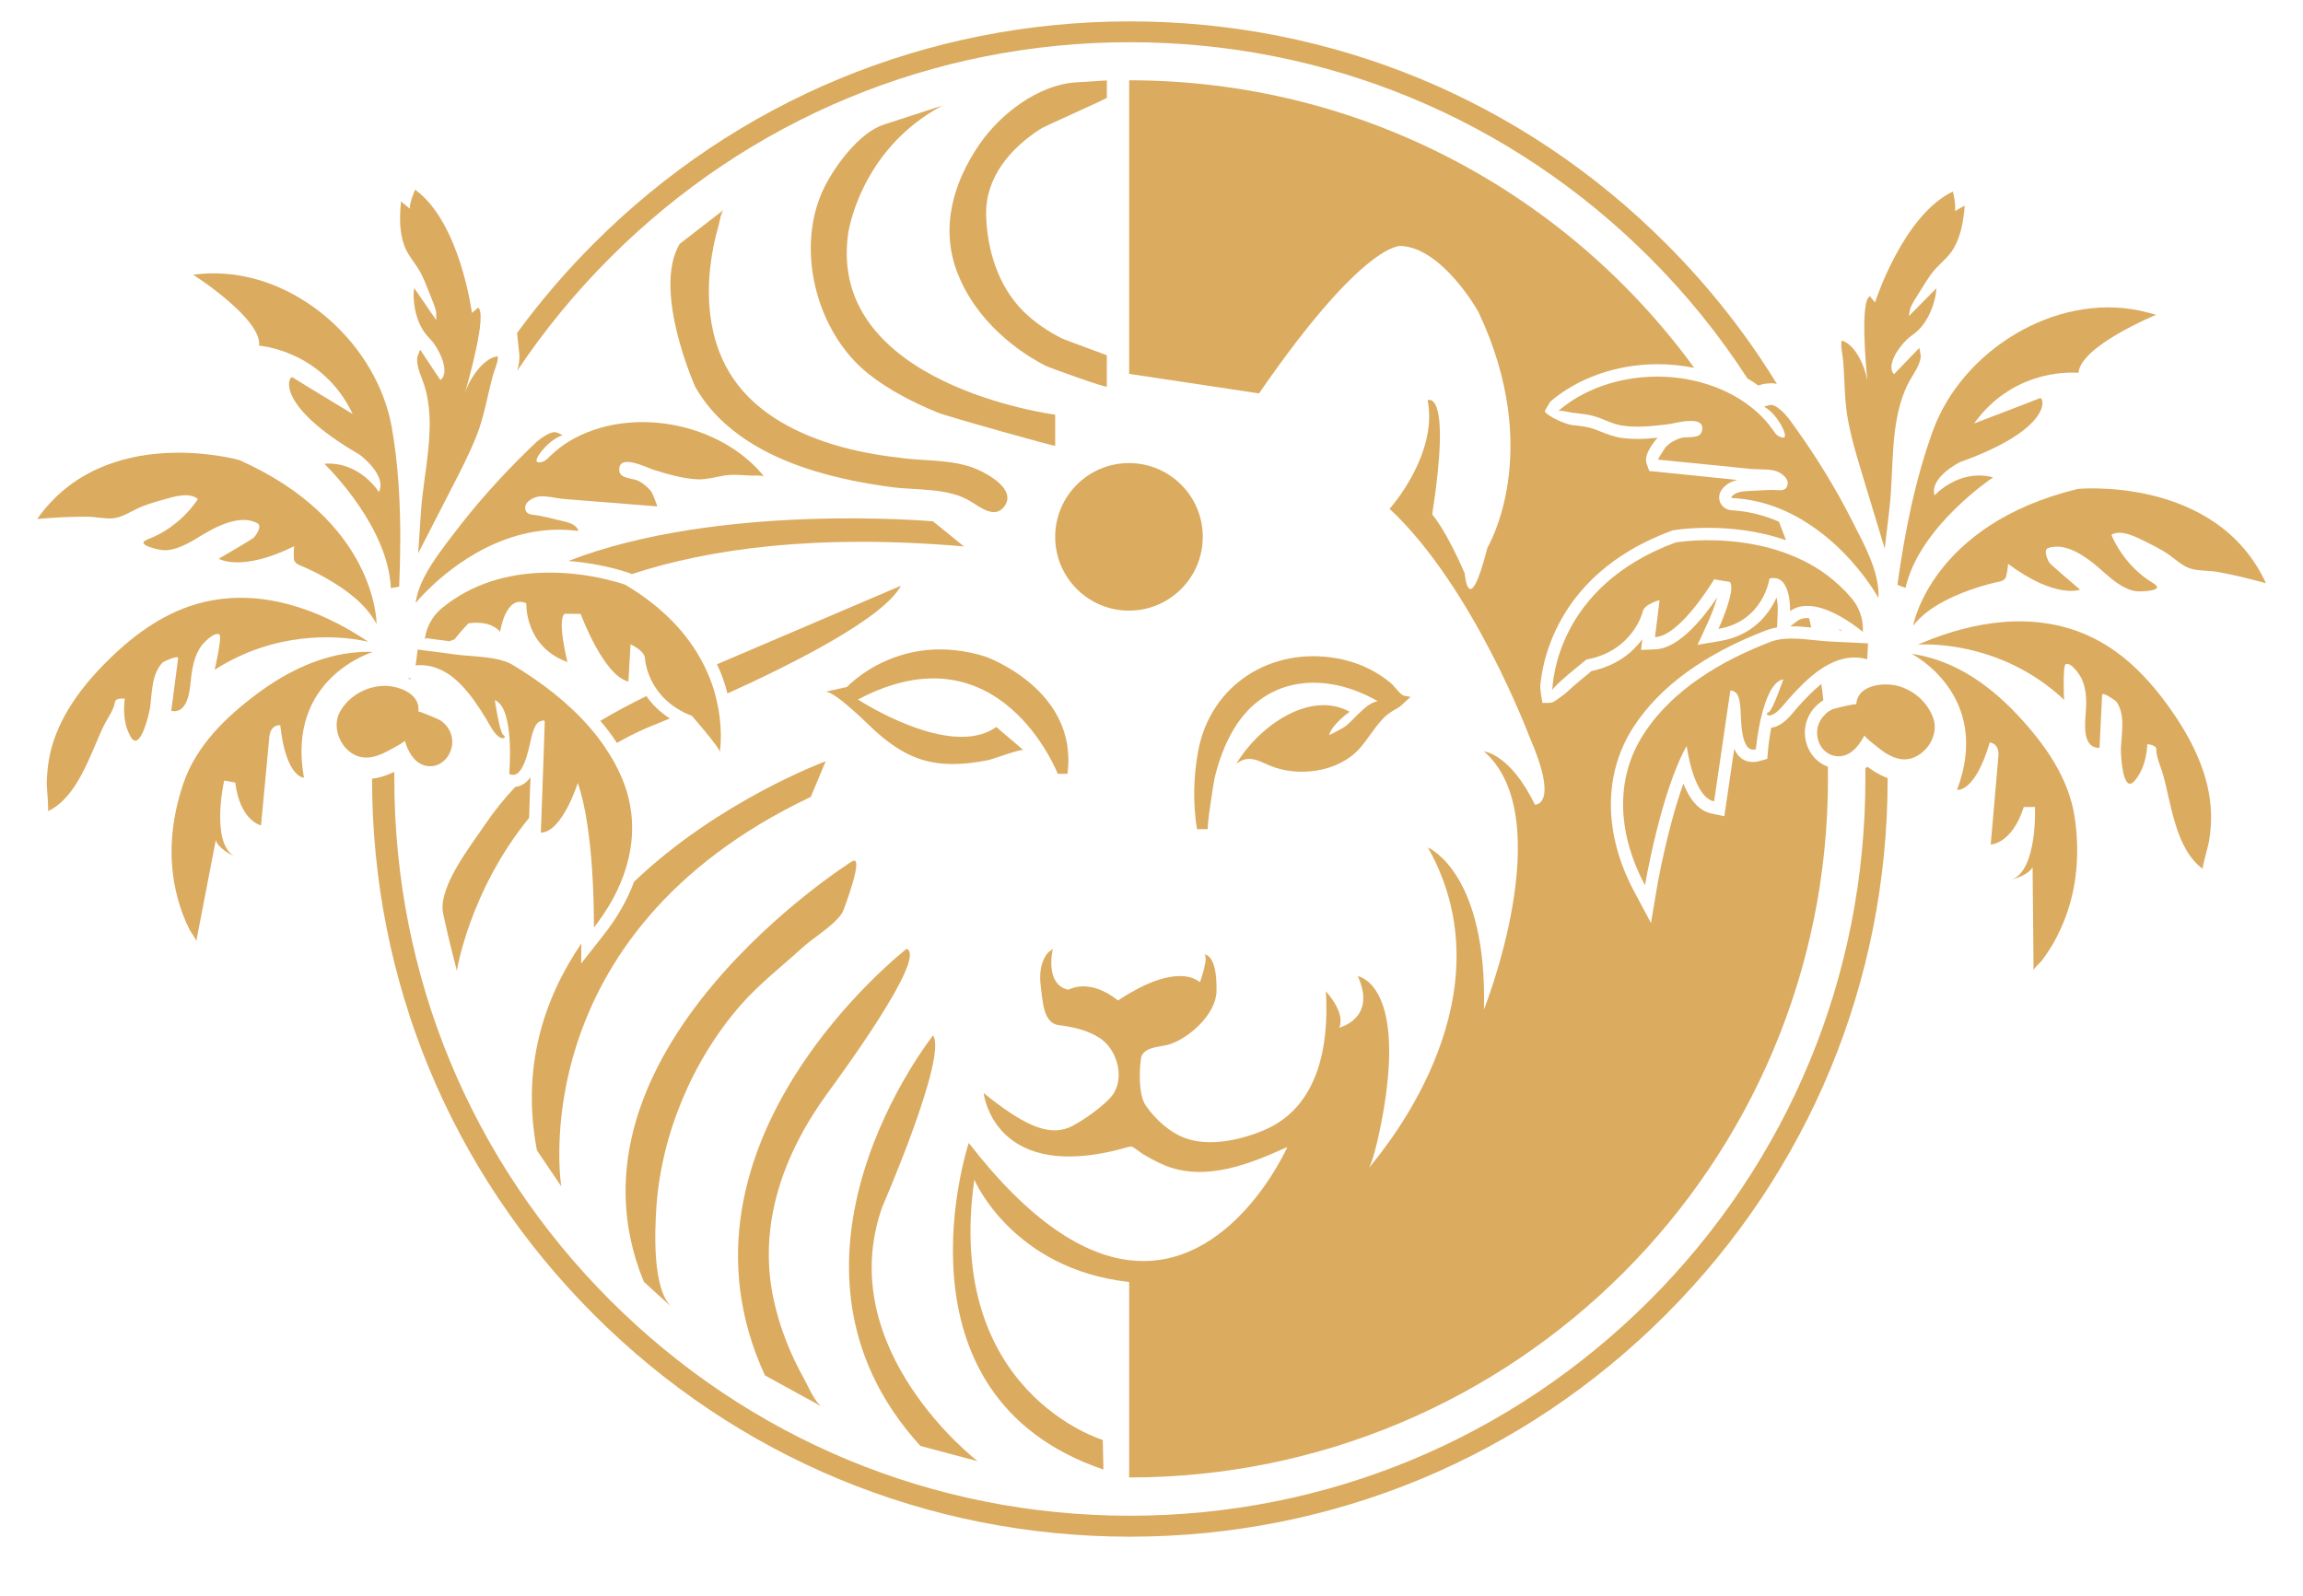 <?xml version="1.0" encoding="UTF-8"?>
<svg id="Modalità_Isolamento" xmlns="http://www.w3.org/2000/svg" version="1.1" viewBox="0 0 891.35 617.74">
  <!-- Generator: Adobe Illustrator 29.1.0, SVG Export Plug-In . SVG Version: 2.1.0 Build 142)  -->
  <defs>
    <style>
      .st0 {
        fill: #dbab5f;
      }
    </style>
  </defs>
  <path class="st0" d="M409.4,299.6h3.74c4.37-32.71-31.75-45.4-31.75-45.4-33.26-10.41-53.57,11.76-53.57,11.76l-8.25,1.82c3.94.08,16.47,12.75,18.76,14.83,8.79,7.95,17.18,12.97,29.44,13.17,4.99.08,9.98-.53,14.86-1.54,1.57-.33,12.76-4.44,13.46-3.85,0,0-10.49-8.94-10.49-8.94-17.85,12.78-53.54-10.64-53.54-10.64,54.87-29.06,77.34,28.79,77.34,28.79Z"/>
  <path class="st0" d="M522.37,275.55c-16.01-8.71-35.97,6.63-43.85,20.16,4.56-3.58,8.19-1.37,12.75.6,10.95,4.73,26.49,2.68,34.7-6.29,3.57-3.9,6.1-8.65,9.87-12.38,1.82-1.81,3.74-2.66,5.83-3.98.56-.35,4.14-3.86,4.34-3.82,0,0-2.84-.57-2.84-.57-1.68-.84-3.39-3.57-4.9-4.83-2.03-1.7-4.22-3.2-6.53-4.5-4.39-2.46-9.21-4.14-14.16-5.04-25.61-4.66-49.02,10.19-53.83,35.8-1.84,9.81-2.08,20.43-.47,30.31h4.26c-.66,0,2.17-18.17,2.55-19.75,1.58-6.63,3.93-13.16,7.45-19.01,12.61-20.97,36.06-22.15,55.7-10.78-4.96.75-9.81,8.21-13.31,10.24-1.8,1.04-3.65,2.01-5.53,2.9,1.14-4.28,7.96-9.06,7.96-9.06Z"/>
  <path class="st0" d="M695.69,240.37l-2.82,2.1h.59c2.52,0,5.09.21,7.57.46-.25-1.22-.55-2.4-.84-3.62-.25-.04-.51-.04-.76-.04-1.56,0-2.78.38-3.74,1.09Z"/>
  <path class="st0" d="M705.7,271.12c-.21-2.1-.46-4.21-.8-6.31-3.15,2.57-6.23,5.72-9.17,9.04-.29.34-.63.76-1.01,1.18-1.85,2.23-4.16,5.01-7.28,6.23-.59.21-1.22.38-1.89.46-.55,2.73-.97,5.72-1.26,8.83l-.29,3.24-3.11.88c-.8.25-1.6.34-2.36.34-3.74,0-5.97-2.1-7.32-5.09-1.56,10.56-3.83,26.08-3.83,26.08l-4.96-1.05c-5.3-1.09-8.71-6.1-10.89-11.53-6.35,17.58-10.18,39.83-10.22,40.13l-2.31,13.8-6.6-12.37c-11.86-22.34-11.9-45.51-.13-63.6,10.22-15.69,27.55-28.27,51.53-37.44,1.22-.46,2.52-.8,4-1.05l.25-6.48c.08-1.77-.13-3.62-.46-5.09-3.03,6.81-9.55,14.76-21.66,16.82l-8.92,1.51,3.79-8.2c1.6-3.49,3.03-7.32,3.83-10.18-4.92,7.32-14.6,19.77-23.85,20.11l-5.64.25.5-4.16c-3.58,4.88-9.63,10.18-19.6,12.32-.2,0-.73.58-.89.71-.33.26-.65.53-.98.79-.65.53-1.29,1.06-1.94,1.6-1.18.98-2.34,1.97-3.5,2.97-2.14,2.14-4.68,4.09-7.22,5.73-.9.58-1.7.52-2.73.52h-1.8c-.35-2.43-1.06-5.04-.76-7.49.26-2.09.57-4.16,1.01-6.23.58-2.71,1.34-5.39,2.26-8.01,1.11-3.15,2.45-6.22,4.01-9.17,1.8-3.4,3.89-6.65,6.25-9.7,2.68-3.47,5.7-6.68,8.98-9.6,3.77-3.35,7.88-6.3,12.21-8.87,5.06-3,10.42-5.48,15.93-7.51l.38-.17.46-.08c.21-.04,5.51-.93,13.42-.93s18.76.88,30.12,4.79c-.88-2.4-1.81-4.79-2.73-7.15-5.47-2.4-11.53-4.04-18.17-4.42-2.31-.13-4.21-1.56-4.79-3.66-.46-1.68-.29-4.12,3.03-6.48,1.18-.8,2.48-1.3,3.83-1.6l-34.11-3.49-1.01-2.82c-1.43-3.95,4.08-9.8,4.12-9.88.04-.04.08-.08.17-.17-2.57.29-5.17.46-7.82.46-2.31,0-4.42-.13-6.44-.42-2.94-.46-5.64-1.56-7.99-2.48-.72-.29-1.43-.59-2.19-.84-2.44-.93-4.92-1.22-7.78-1.51l-1.26-.17c-2.51-.42-8.81-3.16-10.2-5.15-.22-.31,2.34-4.07,2.09-3.85,10.68-9.21,25.83-14.51,41.56-14.51,4.88,0,9.63.5,14.18,1.43-49.17-67.47-128.84-111.34-218.72-111.34v113.65l50.26,7.57c40.97-59.43,55.02-57.08,55.02-57.08,16.11.84,29.86,25.45,29.86,25.45,25.78,54.47,3.53,91.36,3.53,91.36-7.32,28.73-8.79,9.97-8.79,9.97-7.32-16.99-12.58-22.84-12.58-22.84,7.61-49.21-1.77-44.21-1.77-44.21,4.12,21.07-14.72,42.02-14.72,42.02,32.39,30.28,54.05,88.08,54.05,88.08,11.86,27.09,2.19,26.46,2.19,26.46-9.63-19.77-19.69-20.61-19.69-20.61,29.49,25.87-.04,99.94-.04,99.94,1.3-52.37-20.99-62.46-21.66-62.72,31.97,56.91-14.72,114.2-22.84,124,2.94-5.59,5.85-23.47,5.85-23.47,7.82-48.12-10.18-50.73-10.18-50.73,7.53,16.36-7.19,19.94-7.19,19.94,2.61-5.89-5.17-14.09-5.17-14.09,1.3,20.74-2.69,44.88-24.02,53.8-9.04,3.83-21.28,6.52-30.71,2.94-5.89-2.23-11.4-7.36-14.97-12.49-3.45-4.96-2.19-18.13-1.56-19.35,1.98-3.62,7.23-3.28,10.64-4.33,7.78-2.44,18.13-11.74,18.3-20.57.29-15.23-4.96-14.22-4.96-14.22,2.36,0-1.43,10.68-1.43,10.68-7.7-5.8-20.74.42-27.42,4.42v-.04c-2.61,1.56-4.29,2.73-4.29,2.73-11.31-9.04-19.18-4.16-19.18-4.16-9.34-1.93-6.14-15.52-6.06-15.86-.04.21-1.47,1.09-1.68,1.3-1.22,1.26-2.02,2.94-2.52,4.58-.93,3.07-.8,6.39-.38,9.55.72,4.75.8,13.38,6.9,14.13,5.43.67,10.89,1.89,15.61,4.84,6.56,4.08,9.93,14.51,5.64,21.54-2.61,4.21-13.12,11.57-17.5,13.33-8.29,3.32-18.09-1.51-32.85-13.42,0,0,3.91,36.09,56.32,20.78.21,0,.42-.04.67-.08.8-.13,4,2.61,4.75,2.99,2.82,1.64,5.76,3.28,8.83,4.5,15.61,6.06,32.6-.76,46.98-7.32-.29.71-21.83,48.62-61.24,43.83-17.33-2.1-38.11-14.43-62.08-45.39,0,0-32.47,97.71,52.12,126.44l-.25-11.44s-61.41-18.3-49.72-100.78c0,0,14.6,34.62,59.94,39.62v75.67c149.36,0,270.46-121.1,270.46-270.46,0-1.56,0-3.15-.04-4.71-4.37-1.56-7.74-5.55-8.67-10.6-1.09-6.01,1.72-11.99,6.98-15.14Z"/>
  <path class="st0" d="M436.96,179.28c-15.77,0-28.56,12.79-28.56,28.56s12.79,28.56,28.56,28.56,28.56-12.79,28.56-28.56-12.79-28.56-28.56-28.56Z"/>
  <path class="st0" d="M379.17,55.73c-10.17,14.85-15.29,32.11-8.75,49.53,5.98,15.94,19.43,28.63,34.14,36.3,1.3.68,23.83,8.82,23.83,8.08v-12.08c0-.09-16.15-5.9-17.7-6.69-5.36-2.76-10.42-6.18-14.7-10.45-9.63-9.63-13.96-23.64-14.31-37.08-.39-14.71,9.47-25.98,21.07-33.46,1.82-1.17,25.65-11.66,25.65-12.04v-6.71l-12.08.78c-14.52.93-29.22,12.29-37.13,23.83Z"/>
  <path class="st0" d="M364.76,40.87s-22.62,7.35-22.66,7.36c-9.31,3.02-18.37,15.32-22.58,23.37-12.33,23.6-3.8,57.12,16.79,73.28,7.98,6.27,17.15,10.95,26.51,14.79,4.38,1.8,45.58,13.23,45.58,12.95v-12.08s-88.45-11.35-80.13-70.14c0,0,4.42-32.47,36.49-49.53Z"/>
  <path class="st0" d="M278.13,87.29c.36-1.25.92-5.25,2.03-6.11-.02.01-17.11,13.25-17.11,13.25-10.68,18.05,6,55.24,6,55.24,9.72,17.3,27.94,27.13,46.34,32.72,9.64,2.93,19.56,4.83,29.53,6.17,9.85,1.33,21.95.18,30.64,5.48,3.94,2.4,9.87,7.24,13.47,1.55,3.92-6.2-6.36-11.93-10.76-13.85-8.66-3.79-18.75-3.21-27.97-4.26-8.38-.95-16.67-2.25-24.81-4.51-16.05-4.46-32.27-12.43-41.83-26.61-8.51-12.63-10.45-28.32-8.74-43.18.62-5.37,1.7-10.7,3.2-15.89Z"/>
  <path class="st0" d="M244.03,222.03l.38.21s.04,0,.04.04c30.29-9.93,71.89-15.65,128.63-10.73l-11.99-9.72s-82.53-7.4-141.12,15.35c13.46,1.01,23.18,4.54,23.64,4.67l.42.17Z"/>
  <path class="st0" d="M187.58,319.45c-5.38,7.99-18.21,24.14-16.07,34.28,2.02,9.46,5.3,22.08,5.3,22.08,0,0,4.84-30.79,27.97-59.18v-.04c.17-4.96.34-10.85.55-15.69-1.47,2.02-3.37,3.49-5.89,3.74-4.25,4.5-8.24,9.42-11.86,14.81Z"/>
  <path class="st0" d="M250.17,269.48c-6.06,2.99-12.07,6.14-17.83,9.59,2.4,2.78,4.54,5.64,6.44,8.54,3.53-2.02,7.28-3.91,11.23-5.68,0,0,3.53-1.39,9.25-3.79-4.08-2.57-6.98-5.64-9.09-8.66Z"/>
  <path class="st0" d="M348.72,226.75c-2.1.88-69.78,29.82-69.82,29.82-.46.21-.93.38-1.39.59,1.85,3.91,3.15,7.7,4.04,11.31,26.29-11.9,60.49-29.28,67.17-41.73Z"/>
  <path class="st0" d="M313.81,308.51l5.76-13.8s-41.31,15.23-74.16,46.65c-2.61,7.07-6.6,14.05-11.82,20.65l-8.66,11.02.08-7.78c-14.68,21.58-23.26,48.2-17.2,80.09l9.42,13.96s-15.82-97.46,96.58-150.79Z"/>
  <path class="st0" d="M286.66,389.12c7.25-8.29,16.38-15.36,24.55-22.81,3.61-3.29,13.42-9.22,15.21-13.87,0,0,8.7-22.59,3.14-18.83,0,0-116.85,73.56-80.39,162.59,0,0,10.87,9.95,10.87,9.95-7.68-7.03-6.59-29.82-6.01-38.58,1.87-28.28,13.98-57.13,32.64-78.46Z"/>
  <path class="st0" d="M350.88,367.36s-96.45,74.74-54.81,165.13c0,0,22.18,12.16,22.19,12.17-2.86-1.57-5.56-8.21-7.05-10.87-5.36-9.53-9.42-19.85-11.75-30.54-6.32-29.01,3.74-56.52,20.72-79.91,3.54-4.87,39.1-52.95,30.7-56Z"/>
  <path class="st0" d="M378.37,565.68s-56.36-43.2-36.91-98.42c0,0,25.33-58.15,19.68-66.4,0,0-69.83,87.68-4.91,158.93l22.13,5.89Z"/>
  <path class="st0" d="M148.29,291.65c.84-.38,7.44-3.79,8.29-4.75.04-.08.08-.13.08-.17,1.14,3.79,3.2,8.03,7.19,9.46,4.54,1.6,8.96-1.14,10.56-5.51,1.68-4.42-.08-9.21-3.95-11.78-.13-.08-.72-.38-1.51-.71-.38-.17-.76-.38-1.22-.55-2.48-1.05-5.76-2.4-5.8-2.1.42-3.32-1.26-5.76-3.79-7.4-2.78-1.81-6.52-2.65-9.42-2.61-2.15.04-4.25.42-6.27,1.09-4.54,1.6-8.5,4.71-10.85,8.88-3.41,6.1.25,14.85,6.73,17.2.72.29,1.47.46,2.23.5,2.61.34,5.3-.46,7.74-1.56Z"/>
  <path class="st0" d="M208.32,279.62c.25-.21,2.57-1.3,2.52-.21,0,0-.25,6.81-.5,15.02-.21,5.43-.42,11.44-.59,16.49-.25,6.52-.42,11.44-.42,11.44,8.33-.21,14.3-19.26,14.3-19.26,6.27,17.96,6.27,50.98,6.23,55.48v.5c1.26-1.6,2.52-3.28,3.62-4.96,0-.04.04-.04.04-.08.04,0,.04-.04.04-.04,10.6-15.69,14.85-34.45,7.19-52.66-1.64-3.95-3.7-7.7-6.06-11.23-1.94-2.99-4.12-5.8-6.48-8.54-8.37-9.63-18.89-17.58-29.53-24.02-3.03-1.85-7.02-2.65-11.11-3.11-3.91-.46-7.91-.59-11.27-1.05-1.35-.17-2.65-.34-4-.55-2.1-.25-4.16-.5-6.27-.8-1.47-.21-2.9-.38-4.37-.59l-.42,3.36-.38,2.78c3.32-.29,6.35.25,9.09,1.43,3.03,1.26,5.68,3.28,8.08,5.64,4.04,4,7.32,9.09,10.1,13.59,1.3,2.14,2.99,5.8,5.26,7.19,1.26.76,2.9.25,1.35-.97-1.39-1.05-3.24-13.42-3.24-13.42,7.87,3.03,5.59,28.56,5.59,28.56,5.93,2.99,7.95-12.45,8.88-15.31.5-1.56,1.09-3.53,2.36-4.67Z"/>
  <path class="st0" d="M277.21,270.45c-.84-3.58-2.15-7.44-4.04-11.44-5.05-10.81-14.34-22.67-31.21-32.64,0,0-1.81-.67-4.92-1.47h-.04c-5.76-1.56-15.94-3.62-27.55-3.15-12.41.46-26.46,3.83-38.45,13.71-3.49,2.9-5.85,7.02-6.52,11.57-.04.13-.08.29-.08.42,0,0,.21-.13.63-.38h.04l8.79,1.18h.04c.67-.25,1.35-.5,2.06-.76,1.68-2.15,3.45-4.21,5.38-6.18,4.63-.63,9.21-.04,12.24,3.24,0,0,2.1-14.6,10.14-10.98,0,0-.17,3.24,1.09,7.36,1.6,5.26,5.47,11.99,14.81,15.39,0,0-4.16-16.49-1.05-18.72l6.18.08s8.83,23.98,18.46,26.16l.84-14.39s5.68,2.48,5.59,5.68c0,0,.38,6.1,4.88,12.24,2.23,3.03,5.47,6.1,10.22,8.45.93.46,1.93.88,3.03,1.3,0,0,10.64,12.16,10.85,14.01.17-1.43,1.3-9.72-1.43-20.69Z"/>
  <path class="st0" d="M278.69,291.31s0-.08-.04-.17c0,.17,0,.25.04.17Z"/>
  <path class="st0" d="M217.74,168.45s-2.31-1.14-2.82-1.14c-1.3-.04-2.61.63-3.74,1.26-2.61,1.43-4.71,3.66-6.86,5.72-10.18,9.93-19.73,20.53-28.35,31.88-1.89,2.48-4.04,5.22-6.06,8.08v.04c-4.25,5.89-8.16,12.45-9.04,19.14,0,0,1.72-2.15,4.96-5.3,9.17-9,30.5-25.99,57.5-22.63,1.3.17-.42-1.51-.46-1.56-1.64-1.72-5.13-2.15-7.32-2.73-2.4-.63-4.8-1.18-7.24-1.64-1.51-.29-4.08-.08-4.8-1.81-1.3-3.24,2.94-5.43,5.47-5.59,3.15-.21,6.18.76,9.3,1.01,5.13.38,10.26.8,15.4,1.22,6.9.55,13.8,1.09,20.65,1.64.25,0-1.85-5.09-2.06-5.38-1.3-1.89-3.07-3.36-5.09-4.46-2.06-1.09-7.23-.8-7.49-3.91-.67-7.07,10.81-1.18,13.12-.46,5.59,1.72,11.53,3.53,17.41,3.74,3.28.08,6.44-.8,9.63-1.39,3.53-.63,6.77-.29,10.35-.08.76.08,5.09-.21,5.55.38-16.95-21.03-52.03-27.72-75.46-13.63-2.65,1.6-5.13,3.53-7.36,5.72-1.18,1.14-1.85,1.98-3.53,2.36-3.41.72-.93-2.82.04-4.04,2.19-2.73,4.92-5.22,8.29-6.44Z"/>
  <path class="st0" d="M162,104.18c2.02,3.32,3.28,7.11,4.75,10.68.8,1.89,1.6,3.87,2.06,5.89.08.42-.04,3.11.04,3.2l-8.67-12.62c.21.29-.08,1.77-.08,2.14-.04,2.02.13,4.08.5,6.06.84,4.42,2.65,8.58,5.89,11.74,2.73,2.65,8.24,12.58,3.95,15.86,0,0-7.74-11.65-7.78-11.69-.21,0-1.22,3.03-1.22,3.28-.17,3.7,1.89,7.49,2.94,10.98,3.24,10.68,1.73,22.67.17,34.24l-.04.04v.08c-.63,4.88-1.3,9.67-1.6,14.26-.38,5.3-.72,10.6-1.05,15.86,4.25-8.29,8.54-16.57,12.79-24.9,3.53-6.86,7.11-13.71,9.93-20.9,2.86-7.45,4.08-15.18,6.14-22.84.59-2.23,2.15-5.47,1.94-7.61-1.56.17-3.07.88-4.46,1.98-3.87,2.9-6.98,8.33-8.24,12.16,1.18-4.08,8.71-30.5,5.09-32.98l-2.4,2.06s-4.54-35.08-21.96-47.7c0,0-2.15,4.58-2.1,7.32l-3.37-2.78c-.59,5.64-.71,11.74,1.26,17.12,1.22,3.36,3.66,6.06,5.51,9.09Z"/>
  <path class="st0" d="M100.3,133.83s24.4,1.64,36.22,26.46c-1.3-.76-21.83-13.21-23.26-14.18-1.43-.97-7.7,10.39,25.99,29.95,0,0,10.64,7.87,7.4,14.43,0,0-7.45-12.03-21.12-10.94,0,0,21.75,20.82,25.28,43.58v.04c.25,1.51.42,3.03.46,4.54l3.24-.63c.21-5.64.38-11.4.38-17.12t.04-.08v-.38c.04-14.64-.76-29.44-3.24-43.75-5.59-32.39-36.85-60.78-70.41-59.9-2.14.04-4.33.21-6.52.5,0,0,26.67,16.99,25.53,27.47Z"/>
  <path class="st0" d="M43.47,200.67c3.49-.25,6.44-2.23,9.51-3.7,3.28-1.6,6.86-2.57,10.39-3.58,3.53-1.01,10.01-3.07,13.21-.17,0,0-6.44,10.68-19.26,15.52-5.8,2.15,4.33,4.12,5.64,4.25,4.71.38,9.97-2.61,13.88-5.01,5.93-3.66,15.94-9.3,22.88-5.34,1.85,1.05-.72,4.88-1.72,5.68-.88.67-10.01,6.1-13.33,7.99,0,0,8.58,5.34,29.28-4.88-.29.13-.34,4.96-.08,5.51.67,1.56,2.02,1.81,3.45,2.44,3.2,1.39,6.31,2.94,9.34,4.71,7.4,4.25,14.97,9.8,19.1,17.5,0-.63-.21-39.92-53.12-63.47,0,0-51.82-14.76-78.24,22.8,6.39-.55,12.91-.93,19.35-.88,3.24,0,6.56.84,9.76.63Z"/>
  <path class="st0" d="M74.14,261.07c.51-3.79,1.47-7.78,3.74-10.94.84-1.18,5.01-5.68,7.02-4.5,1.22.67-1.81,13.67-1.81,13.67,23.34-14.97,46.82-13.08,55.77-11.57,2.1.34,3.41.67,3.7.71-.42-.29-.8-.55-1.22-.8-18.42-12.03-40.51-19.81-62.55-14.51-14.34,3.41-26.29,12.03-36.68,22.21-10.35,10.14-19.81,22.59-22.84,37.01-.76,3.58-1.09,7.28-1.18,10.94-.04,1.14.88,10.56.46,10.77,11.69-5.55,16.49-22.5,21.7-33.27,1.26-2.57,3.91-6.18,4.25-9,.25-1.77,3.79-1.3,3.79-1.3-1.35,10.39,2.78,15.48,2.78,15.48,3.49,4.25,6.77-10.14,7.02-12.11.8-5.72.55-12.91,4.84-17.37.34-.34,6.23-3.11,6.01-1.6,0,.04-2.65,20.32-2.65,20.32,7.19,1.39,7.28-10.01,7.82-14.13Z"/>
  <path class="st0" d="M144.3,252.4c-.5,0-1.01-.04-1.51-.04h-1.05c-1.01,0-2.02.04-3.03.13h-.04c-14.3.97-27.72,7.57-39.12,16.07-12.24,9.13-23.68,20.23-28.64,34.95-4.79,14.18-6.1,29.15-2.27,43.75,1.14,4.37,2.73,8.71,4.8,12.79.34.67,2.52,3.53,2.52,4.37l7.57-39.2c.76,3.07,5.85,5.68,7.11,6.27-9.25-5.47-3.87-29.32-3.87-29.32l4.29.8c1.89,14.97,9.97,16.57,9.97,16.57l3.24-34.45c.63-4.84,4.21-4.33,4.21-4.33,2.19,20.23,9.04,20.32,9.17,20.32-7.02-38.66,26.67-48.67,26.67-48.67Z"/>
  <path class="st0" d="M733.21,265.27c-.38-.08-.8-.13-1.22-.17-5.43-.63-13.25,1.05-13.54,7.61,0-.13-.59-.08-1.47.08-2.44.38-7.11,1.56-7.53,1.72-1.18.5-2.27,1.22-3.15,2.15v.04c-2.27,2.15-3.45,5.34-2.86,8.71.42,2.52,1.81,4.75,3.79,6.06,1.6,1.05,3.53,1.56,5.64,1.22,2.1-.34,3.83-1.47,5.3-2.99,1.39-1.47,2.52-3.28,3.45-5.01,0,.76,6.56,5.76,7.36,6.31,1.56,1.05,3.28,2.02,5.09,2.52,1.47.46,2.99.59,4.54.34,6.77-1.18,11.95-9.13,9.67-15.73-2.27-6.52-8.2-11.57-15.06-12.87Z"/>
  <path class="st0" d="M722.7,255.26l.13-2.78.17-3.41c-1.47-.08-2.94-.13-4.37-.21-1.72-.08-3.45-.17-5.17-.25-1.72-.08-3.45-.17-5.17-.25-1.89-.08-4-.34-6.18-.55-5.68-.59-11.95-1.18-16.61.59-18.76,7.15-38.02,18.34-49.21,35.58-11.99,18.38-9.63,40,.38,58.76,0,0,6.1-36.17,16.15-53.97,0,0,2.48,19.81,10.6,21.49,0,0,6.23-42.48,6.23-42.53.17-1.09,2.27.42,2.44.67,1.01,1.35,1.26,3.36,1.47,5.01.42,2.99-.38,18.55,6.02,16.66,0,0,2.31-25.53,10.64-27.09,0,0-4.04,11.86-5.59,12.66-1.77.88-.25,1.68,1.14,1.14,2.48-.93,4.8-4.25,6.44-6.1,3.41-3.83,7.44-8.12,11.99-11.27,3.2-2.23,6.69-3.95,10.39-4.58,2.61-.46,5.3-.38,8.16.42Z"/>
  <path class="st0" d="M711.64,243.78c.34.17.67.38.97.55,0-.17-.04-.34-.13-.5v-.04h-.84Z"/>
  <path class="st0" d="M720.51,244.2c.34.25.5.42.5.42v-.42c.17-4.54-1.39-9.04-4.33-12.53-2.9-3.45-6.06-6.35-9.38-8.88-4.46-3.37-9.25-5.89-14.05-7.82-21.91-8.88-44.75-4.96-44.75-4.96-46.48,17.2-47.49,54.77-47.74,57.25.17-1.51,13.21-11.9,13.21-11.9,18.09-3.32,21.79-18.42,21.79-18.42.5-3.11,6.56-4.58,6.56-4.58l-1.77,14.3c9.84-.38,22.88-22.38,22.88-22.38l6.06,1.01c2.69,2.73-4.37,18.17-4.37,18.17,17.5-2.99,19.73-19.47,19.73-19.47,8.54-2.15,7.99,12.62,7.99,12.62,1.85-1.39,3.95-1.98,6.23-2.02,4.04-.17,8.45,1.51,12.24,3.53,4.33,2.27,7.82,5.01,9.17,6.1h.04Z"/>
  <path class="st0" d="M715.38,163.23c1.43,7.61,3.74,14.97,5.97,22.38,2.73,8.92,5.43,17.83,8.12,26.79.63-5.26,1.22-10.56,1.85-15.82,1.77-15.44-.04-33.94,7.23-48.12,1.64-3.24,4.37-6.56,4.88-10.26,0-.21-.42-3.45-.63-3.45-.04.04-9.76,10.14-9.76,10.14-3.62-4,3.58-12.79,6.73-14.89,3.79-2.52,6.31-6.31,7.91-10.52.71-1.89,1.26-3.87,1.6-5.89.08-.34.04-1.85.29-2.1l-10.77,10.89c.08-.08.42-2.73.59-3.15.84-1.93,1.98-3.7,3.07-5.43,2.1-3.28,4-6.77,6.6-9.67,2.36-2.61,5.26-4.84,7.07-7.95,2.9-4.96,3.87-10.98,4.29-16.61l-3.79,2.15c.51-2.69-.8-7.57-.8-7.57-19.39,9.3-30.12,42.95-30.12,42.95l-1.98-2.4c-3.87,1.68-1.51,27.26-.97,32.77-.93-5.51-4.54-14.01-9.93-15.65-.59,2.1.38,5.55.55,7.87.63,7.87.46,15.73,1.98,23.55Z"/>
  <path class="st0" d="M734.39,226.41l3.11,1.22c5.38-23.93,33.9-42.82,33.9-42.82-13.21-3.53-22.67,6.98-22.67,6.98-2.02-7.02,9.84-12.87,9.84-12.87,36.68-13.17,32.56-25.49,30.92-24.77-1.6.71-25.45,9.8-25.45,9.8,16.07-22.38,40.42-19.6,40.42-19.6.76-10.47,30.03-22.46,30.03-22.46-2.1-.63-4.21-1.18-6.35-1.64-32.85-6.86-68.65,15.48-79.96,46.31-6.98,19.14-11.02,39.71-13.8,59.86Z"/>
  <path class="st0" d="M804.09,189.31c-56.7,13.8-63.64,52.91-63.64,52.91,5.43-6.81,13.88-10.89,21.96-13.8,3.28-1.14,6.6-2.15,10.01-2.94,1.51-.38,2.86-.38,3.83-1.77.34-.5,1.14-5.26.88-5.47,18.55,13.8,27.93,10.05,27.93,10.05-2.9-2.44-10.94-9.42-11.69-10.22-.84-.97-2.65-5.22-.67-5.89,7.57-2.65,16.36,4.67,21.54,9.34,3.45,3.07,8.08,6.94,12.79,7.4,1.3.13,11.65,0,6.31-3.15-11.78-7.07-16.15-18.72-16.15-18.72,3.66-2.27,9.63.88,12.96,2.52,3.28,1.64,6.6,3.24,9.59,5.38,2.73,1.98,5.3,4.46,8.67,5.34,3.11.8,6.52.55,9.72,1.09,6.35,1.14,12.66,2.69,18.89,4.42-19.22-41.73-72.89-36.51-72.89-36.51Z"/>
  <path class="st0" d="M807.79,245.88c-20.69-9.13-43.79-5.47-64.02,3.07-.5.21-1.01.42-1.51.63,0,0,1.43-.13,4-.08h.04c9.17.17,32.47,2.57,52.58,21.41,0,0-.63-13.38.67-13.8,2.23-.8,5.51,4.37,6.14,5.68,1.64,3.53,1.89,7.61,1.68,11.44-.17,4.16-2.15,15.39,5.22,15.31,0,0,1.01-20.4,1.01-20.48.04-1.51,5.34,2.27,5.59,2.65,3.49,5.17,1.93,12.2,1.68,18-.08,1.98.55,16.7,4.71,13.17,0,0,5.01-4.25,5.51-14.76,0,0,3.58.21,3.49,1.98-.13,2.82,1.81,6.86,2.57,9.63,3.24,11.53,4.92,29.07,15.4,36.64-.34-.29,2.23-9.42,2.4-10.52.59-3.62.93-7.32.8-10.98-.38-14.76-7.45-28.69-15.82-40.51-8.41-11.86-18.59-22.5-32.14-28.48Z"/>
  <path class="st0" d="M781.08,277.05c-9.67-10.43-21.66-19.31-35.54-22.8-1.01-.29-2.02-.5-3.07-.67-.34-.08-.72-.17-1.05-.21-.5-.08-1.01-.17-1.51-.21,0,0,31.38,15.9,17.54,52.62,0,0,6.86,1.35,12.66-18.34,0,0,3.62.17,3.37,5.05l-2.99,34.45s8.2-.13,12.79-14.51l4.33-.04s1.09,24.48-9.04,28.18c1.35-.38,6.81-2.06,8.12-4.88,0,0,.38,39.96.38,40,0-.76,2.86-3.32,3.32-3.95,2.73-3.62,5.09-7.61,6.98-11.74,6.39-13.67,7.78-28.6,5.64-43.41-2.27-15.4-11.53-28.39-21.91-39.54Z"/>
  <path class="st0" d="M437.3,594.92c-78.41,0-152.1-30.55-207.49-86.02-55.34-55.38-85.81-129-85.81-207.32v-.1c2.46-.29,4.99-1.03,7.68-2.23.32-.14.64-.27.94-.41,0,.9,0,1.82,0,2.74,0,76.24,29.65,147.9,83.49,201.78,53.77,53.81,125.22,83.45,201.19,83.45s147.42-29.64,201.23-83.45c53.81-53.9,83.45-125.56,83.45-201.78,0-1.37,0-2.74-.03-4.11.26-.2.52-.41.77-.63.47.33.99.69,1.56,1.07,2.14,1.48,4.24,2.58,6.31,3.31v.36c0,78.31-30.47,151.94-85.81,207.32-55.39,55.47-129.08,86.02-207.49,86.02Z"/>
  <path class="st0" d="M680.53,149.23c-1.36-.96-2.75-1.86-4.21-2.72-10.79-16.72-23.5-32.44-37.78-46.72-53.81-53.81-125.28-83.45-201.23-83.45s-147.42,29.64-201.19,83.45c-13.51,13.5-25.53,28.16-35.95,43.77.6-1.97,1.04-4.2.81-6.52l-.85-8.12c8.96-12.25,18.92-23.88,29.69-34.64C285.2,38.82,358.89,8.28,437.3,8.28s152.1,30.55,207.49,86.02c16.59,16.59,30.97,34.8,42.93,54.34-.22-.05-1.45-.26-1.45-.26h-.3c-1.23,0-3.34.1-5.45.85Z"/>
  <path class="st0" d="M158.89,262.54l-1.09.08c.38.13.67.25,1.01.46,0-.21.04-.38.08-.55Z"/>
  <path class="st0" d="M727.03,231.5c.51-9.76-5.34-20.36-9.67-28.85-.13-.25-.21-.46-.34-.67-6.39-12.7-13.88-24.86-22.17-36.43-1.72-2.4-3.41-4.96-5.72-6.86-.97-.84-2.15-1.72-3.41-1.93-.5-.08-2.99.63-2.99.63,3.07,1.81,5.34,4.71,6.98,7.82.71,1.35,2.52,5.26-.67,3.95-1.6-.67-2.1-1.6-3.03-2.94-1.68-2.36-3.57-4.5-5.72-6.44-.17-.17-.38-.34-.55-.5-5.68-5.01-12.49-8.58-19.81-10.77-19.26-5.85-42.06-2.15-56.87,10.64.59-.5,4.8.55,5.55.63,3.58.42,6.77.67,10.18,1.93,3.03,1.14,5.97,2.61,9.21,3.07,5.85.88,11.99.13,17.79-.55,2.4-.29,14.76-4.04,12.87,2.82-.84,3.03-5.89,1.81-8.12,2.52-2.19.67-4.16,1.81-5.8,3.45-.25.25-3.24,4.88-2.99,4.92,6.86.71,13.75,1.39,20.61,2.06,5.13.55,10.26,1.05,15.39,1.56.55.04,1.09.08,1.64.08,2.57.13,5.17-.04,7.66.63,2.44.63,6.27,3.49,4.37,6.48-.97,1.56-3.49.93-5.05.93-1.01,0-2.06.04-3.11.08-1.43.04-2.86.13-4.29.21-2.27.21-5.76,0-7.7,1.39-.04.04-2.06,1.39-.71,1.47,5.55.29,10.68,1.39,15.44,3.03,5.51,1.93,10.47,4.54,14.89,7.57,12.49,8.33,20.65,19.43,24.19,24.86v.04c1.3,1.98,1.93,3.15,1.93,3.15Z"/>
</svg>